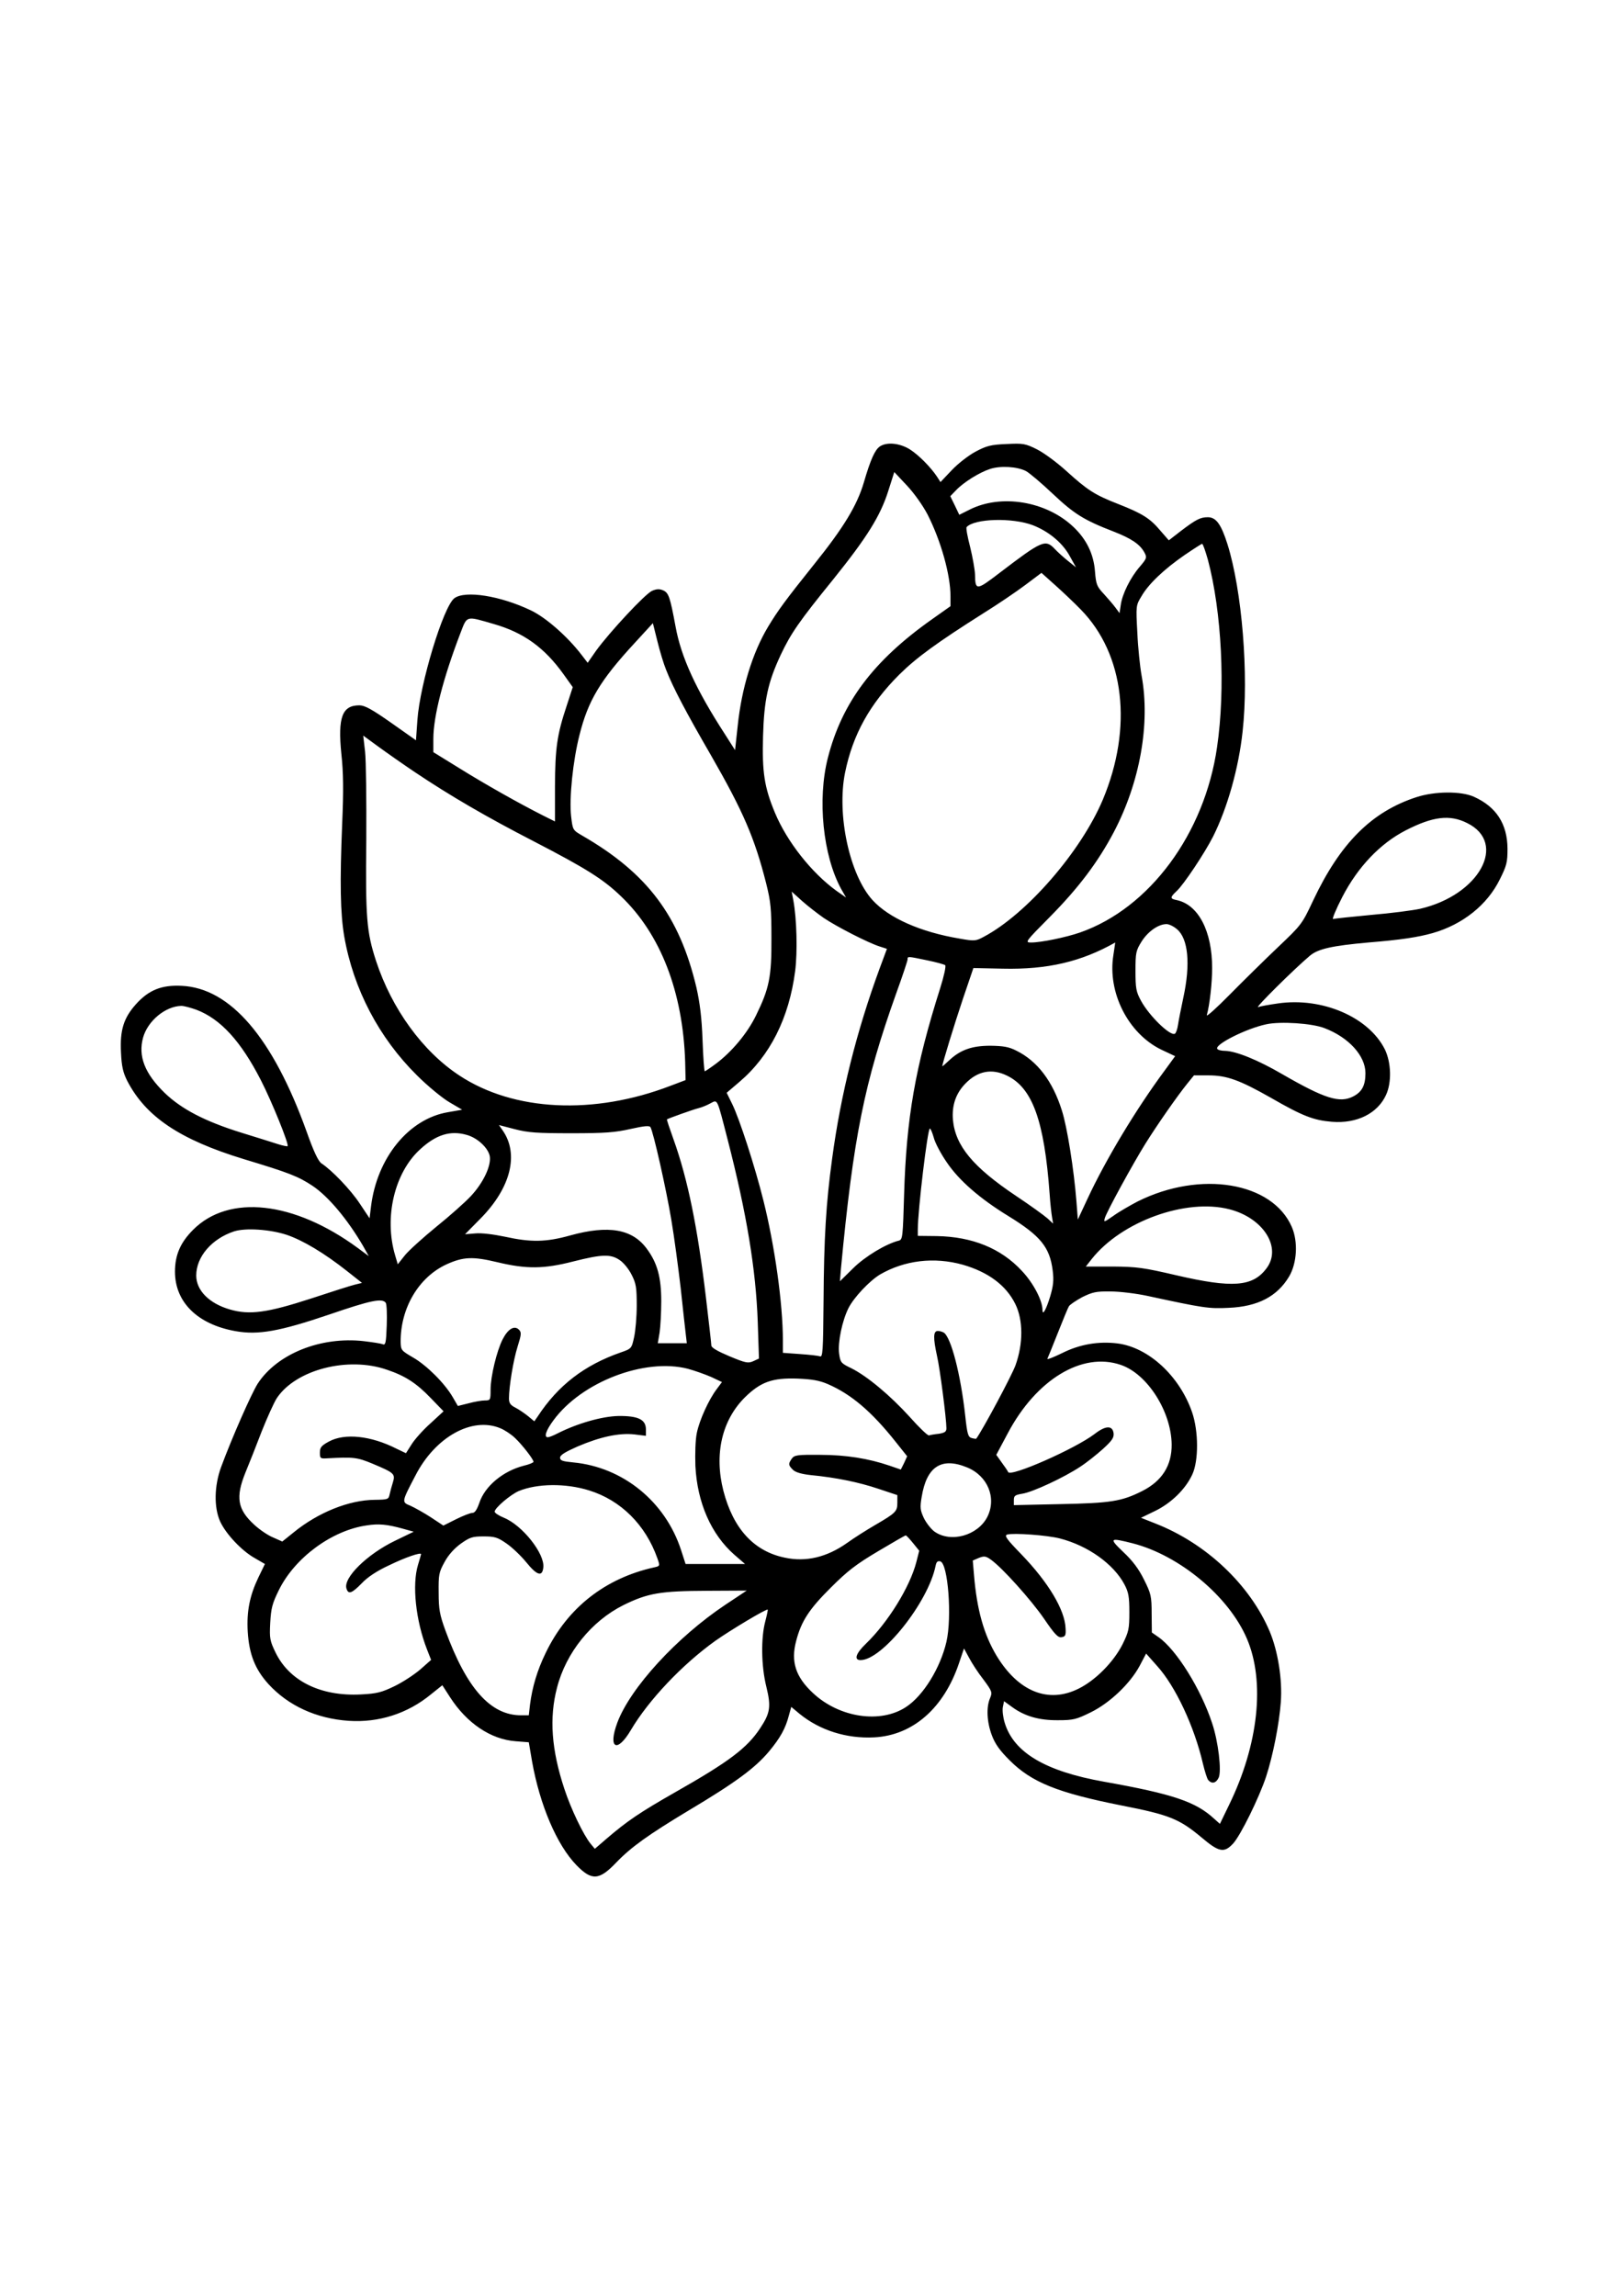 <?xml version="1.0" encoding="UTF-8" standalone="yes"?>
<svg version="1.0" xmlns="http://www.w3.org/2000/svg" width="794" height="1123" viewBox="0 0 794 1123" preserveAspectRatio="xMidYMid meet">
  <g transform="translate(0,1123) scale(0.1,-0.1)" fill="#000000" stroke="none">
    <path d="M4304 9046 c-24 -17 -45 -63 -78 -176 -33 -112 -99 -221 -243 -400
-140 -175 -178 -227 -225 -305 -77 -128 -130 -302 -149 -485 l-13 -119 -49 77
c-142 219 -215 378 -242 527 -27 146 -34 165 -60 177 -18 8 -32 8 -55 -2 -33
-14 -208 -202 -274 -293 l-41 -59 -30 39 c-69 90 -174 182 -247 217 -150 72
-322 99 -375 60 -54 -40 -169 -420 -181 -596 l-7 -99 -122 86 c-94 66 -129 85
-155 85 -84 0 -106 -58 -88 -238 10 -91 11 -181 4 -340 -12 -293 -9 -439 10
-552 45 -258 170 -496 356 -680 52 -52 124 -111 158 -131 l63 -37 -69 -12
c-192 -32 -348 -223 -377 -462 l-7 -57 -48 72 c-45 68 -136 163 -188 197 -15
11 -37 56 -72 155 -165 459 -373 702 -611 713 -98 5 -161 -20 -224 -90 -60
-67 -79 -127 -73 -237 3 -67 10 -97 30 -137 91 -176 257 -288 572 -384 222
-67 265 -84 336 -131 77 -52 170 -163 246 -293 l28 -50 -54 40 c-312 229 -630
264 -805 89 -62 -62 -89 -123 -89 -205 0 -149 110 -258 296 -291 111 -20 216
-1 458 81 204 70 259 81 277 58 5 -7 7 -57 5 -111 -3 -86 -6 -98 -20 -92 -10
4 -51 10 -92 15 -211 24 -425 -62 -520 -209 -31 -50 -124 -260 -178 -406 -34
-92 -36 -198 -5 -267 28 -61 105 -143 169 -179 l50 -29 -32 -66 c-42 -88 -58
-165 -52 -266 7 -110 36 -183 101 -255 97 -106 234 -169 392 -180 147 -10 289
35 404 130 l55 44 38 -59 c82 -127 199 -206 321 -215 l64 -5 16 -94 c38 -213
121 -408 217 -507 75 -77 111 -75 195 13 72 75 157 136 355 255 228 136 324
207 392 288 55 66 81 113 97 175 l12 43 42 -35 c99 -80 229 -121 364 -114 189
10 341 143 415 364 l24 71 25 -46 c13 -25 44 -73 70 -106 43 -58 44 -63 33
-90 -20 -45 -16 -118 8 -182 16 -43 38 -74 87 -123 108 -108 235 -159 547
-221 235 -46 283 -65 395 -159 83 -70 108 -74 151 -28 36 38 128 225 162 328
33 101 64 256 72 365 8 110 -14 248 -54 344 -97 230 -312 433 -562 530 l-68
27 68 33 c79 38 150 107 183 179 31 67 31 210 -1 304 -61 177 -213 318 -366
337 -92 11 -183 -4 -269 -47 -43 -21 -76 -34 -73 -28 3 6 26 63 51 126 25 63
49 122 54 130 4 8 34 28 65 45 51 25 68 29 139 28 45 0 127 -10 182 -22 273
-59 299 -63 396 -58 143 6 238 56 296 154 38 65 44 169 13 241 -95 220 -447
279 -755 125 -38 -20 -92 -51 -118 -70 -46 -32 -48 -33 -42 -11 9 31 137 265
198 363 58 93 155 232 204 293 l34 42 70 0 c90 0 152 -22 307 -110 156 -90
210 -110 298 -117 122 -10 224 41 265 132 28 61 25 158 -6 222 -79 158 -306
256 -522 225 -43 -6 -87 -14 -98 -18 -19 -7 178 188 253 251 40 34 109 49 287
65 160 13 243 26 314 46 147 42 267 138 328 262 34 68 38 84 38 151 -1 121
-55 205 -165 254 -62 28 -191 27 -280 -2 -219 -71 -373 -224 -506 -506 -54
-115 -57 -119 -172 -228 -64 -61 -170 -165 -235 -231 -66 -67 -116 -112 -113
-101 14 50 26 157 26 230 0 180 -67 309 -172 332 -35 7 -35 13 -2 44 35 32
138 187 179 268 70 140 125 335 144 513 31 279 -3 690 -74 916 -31 98 -56 132
-96 132 -37 0 -58 -11 -133 -68 l-58 -45 -41 47 c-50 60 -88 84 -205 130 -118
46 -151 68 -254 161 -46 42 -111 90 -145 107 -58 29 -68 30 -150 26 -76 -3
-97 -9 -150 -37 -34 -18 -87 -59 -117 -91 l-55 -58 -16 25 c-31 47 -90 107
-134 135 -50 31 -113 37 -147 14z m715 -120 c17 -9 76 -59 131 -111 105 -99
153 -129 298 -185 87 -34 129 -62 151 -103 13 -24 11 -29 -23 -69 -46 -53 -86
-134 -93 -187 l-6 -40 -20 27 c-11 15 -37 45 -57 67 -34 36 -38 47 -43 108 -6
87 -42 160 -107 221 -133 125 -353 161 -507 83 l-50 -25 -22 46 -22 45 28 29
c37 39 114 87 166 104 51 17 133 12 176 -10z m-481 -213 c65 -128 112 -294
112 -400 l0 -48 -89 -63 c-288 -203 -442 -408 -511 -679 -52 -203 -24 -478 65
-641 l24 -42 -46 32 c-122 88 -243 241 -302 383 -52 125 -63 198 -58 375 5
177 24 263 86 396 50 106 90 164 258 371 164 204 230 309 269 433 l29 91 61
-65 c36 -38 79 -99 102 -143z m515 -52 c79 -31 146 -87 181 -152 l30 -54 -40
32 c-21 17 -50 43 -63 57 -47 50 -62 43 -272 -117 -112 -86 -118 -86 -119 -7
-1 25 -12 86 -24 135 -13 50 -21 93 -17 97 39 42 224 47 324 9z m856 -168 c68
-255 87 -632 45 -918 -61 -423 -330 -787 -670 -906 -69 -24 -191 -49 -239 -49
-32 0 -31 2 94 128 138 140 233 266 310 412 128 244 179 530 136 765 -8 44
-18 139 -21 212 -7 129 -7 132 20 176 34 60 111 133 211 202 44 30 83 55 86
55 4 0 16 -35 28 -77z m-622 -244 c215 -219 256 -578 108 -931 -107 -253 -371
-558 -582 -670 -39 -21 -45 -22 -118 -9 -192 32 -347 101 -427 189 -112 124
-175 417 -134 622 38 187 121 336 265 480 85 84 185 157 416 303 66 41 156
102 200 135 l80 60 67 -60 c37 -33 93 -86 125 -119z m-2872 -71 c147 -42 249
-116 342 -246 l45 -63 -30 -92 c-47 -141 -56 -206 -57 -393 l0 -172 -60 30
c-113 57 -280 151 -407 230 l-128 79 0 65 c0 109 47 294 132 516 34 88 25 86
163 46z m844 -225 c34 -87 98 -208 219 -417 158 -275 214 -405 270 -626 23
-92 26 -125 26 -270 1 -189 -11 -245 -75 -376 -43 -89 -121 -181 -198 -238
-27 -20 -51 -36 -53 -36 -3 0 -8 69 -11 153 -4 110 -13 181 -30 257 -83 350
-240 559 -559 743 -46 27 -46 27 -54 94 -10 89 9 273 41 398 42 168 101 267
270 450 l89 97 22 -88 c12 -49 31 -112 43 -141z m-1229 -500 c173 -116 352
-220 581 -338 257 -133 341 -186 427 -269 194 -185 303 -468 314 -810 l2 -89
-74 -28 c-375 -144 -766 -125 -1032 50 -180 118 -331 326 -408 560 -47 144
-52 211 -48 595 1 193 -1 386 -6 430 l-9 78 74 -54 c41 -30 121 -86 179 -125z
m5148 -249 c198 -98 59 -352 -230 -419 -36 -8 -144 -22 -239 -30 -96 -9 -180
-18 -187 -20 -7 -3 13 46 45 108 76 147 185 261 309 325 134 69 217 79 302 36z
m-3148 -464 c62 -42 216 -121 272 -139 l37 -12 -36 -97 c-112 -305 -190 -615
-232 -929 -30 -219 -40 -386 -42 -696 -2 -249 -4 -277 -18 -271 -9 3 -53 8
-98 11 l-83 6 0 61 c0 180 -40 463 -95 683 -42 169 -118 402 -153 473 l-27 55
61 52 c151 128 244 313 274 543 12 94 8 256 -9 347 l-8 42 51 -46 c28 -25 76
-62 106 -83z m1728 -55 c55 -46 67 -170 31 -335 -11 -52 -23 -112 -26 -133 -3
-21 -10 -40 -15 -43 -22 -14 -126 87 -166 161 -24 44 -27 61 -27 146 0 89 2
99 30 144 31 49 82 85 122 85 12 0 35 -11 51 -25z m-311 -126 c-30 -183 72
-384 234 -463 l68 -32 -51 -70 c-140 -189 -288 -435 -377 -626 l-48 -103 -7
90 c-12 153 -45 362 -71 443 -45 144 -121 243 -223 293 -37 19 -64 23 -127 24
-90 0 -147 -20 -202 -72 -18 -17 -33 -30 -33 -28 0 13 60 208 101 330 l51 150
144 -3 c218 -5 384 34 550 128 0 0 -4 -28 -9 -61z m-912 -26 c44 -9 84 -20 89
-24 5 -4 -6 -54 -24 -111 -123 -388 -166 -637 -177 -1012 -6 -203 -7 -219 -25
-224 -64 -16 -165 -77 -224 -135 l-65 -64 5 61 c61 645 114 908 270 1346 31
85 56 161 56 167 0 16 -1 16 95 -4z m-3574 -242 c118 -45 217 -153 315 -344
53 -103 139 -315 131 -323 -2 -2 -23 2 -48 10 -24 8 -105 33 -179 56 -177 55
-292 115 -374 194 -98 95 -131 180 -106 271 23 82 109 153 187 155 13 0 46 -9
74 -19z m5519 -90 c118 -45 200 -135 200 -220 0 -60 -17 -92 -60 -114 -66 -34
-139 -11 -347 109 -120 70 -227 113 -280 114 -17 0 -35 4 -38 10 -13 21 141
99 240 120 69 15 224 5 285 -19z m-1554 -232 c125 -60 183 -221 209 -579 3
-47 9 -98 12 -115 l5 -30 -28 26 c-16 14 -85 64 -154 110 -209 140 -296 244
-308 371 -6 71 14 130 61 178 60 62 129 75 203 39z m-1366 -314 c93 -361 138
-635 147 -890 l6 -180 -28 -13 c-25 -11 -37 -9 -116 24 -59 25 -89 42 -89 53
0 8 -12 112 -26 231 -41 345 -89 582 -159 777 -19 53 -34 97 -32 98 10 6 128
48 152 54 17 4 44 15 60 24 37 19 31 31 85 -178z m-765 32 c166 0 215 4 290
21 67 15 92 17 97 9 14 -22 77 -302 102 -452 14 -82 34 -233 46 -335 11 -102
22 -204 25 -227 l5 -43 -71 0 -71 0 9 53 c4 28 8 97 8 152 0 117 -19 187 -70
256 -71 98 -188 118 -376 66 -118 -33 -192 -34 -319 -6 -58 12 -115 19 -145
16 l-50 -4 76 77 c148 150 189 315 108 431 l-18 26 77 -20 c65 -17 109 -20
277 -20z m1773 -21 c6 -25 35 -80 65 -123 59 -87 161 -176 300 -261 158 -97
203 -153 217 -267 6 -47 3 -74 -12 -125 -20 -66 -38 -98 -38 -67 0 46 -45 132
-101 191 -102 110 -242 167 -416 170 l-93 1 0 30 c0 95 48 495 59 495 4 0 12
-20 19 -44z m-2285 13 c52 -14 105 -63 113 -104 8 -46 -31 -130 -93 -196 -26
-28 -102 -96 -168 -149 -66 -54 -136 -117 -155 -141 l-34 -43 -13 44 c-55 186
-3 404 122 518 78 72 148 94 228 71z m3732 -364 c167 -43 258 -189 180 -290
-67 -89 -167 -96 -439 -33 -163 38 -194 42 -312 43 l-132 0 29 37 c146 184
461 298 674 243z m-4612 -125 c79 -27 183 -89 292 -175 l76 -60 -33 -8 c-18
-4 -115 -35 -215 -68 -215 -70 -302 -82 -398 -54 -101 29 -165 93 -165 166 0
92 76 180 185 216 56 18 176 10 258 -17z m1628 -123 c19 -12 45 -44 59 -72 22
-43 25 -63 25 -150 0 -55 -6 -125 -13 -156 -12 -55 -13 -56 -65 -74 -178 -62
-307 -161 -407 -314 l-16 -23 -29 24 c-17 14 -45 33 -62 42 -26 13 -33 23 -33
46 0 57 21 186 42 253 19 61 20 70 6 84 -22 21 -53 3 -79 -48 -29 -57 -59
-182 -59 -246 0 -51 -1 -53 -28 -53 -15 0 -51 -6 -80 -14 l-52 -13 -25 43
c-40 69 -128 156 -194 194 -58 34 -60 36 -61 76 -1 166 88 317 225 380 82 37
128 39 249 10 142 -34 227 -33 371 4 139 35 182 37 226 7z m1679 -23 c125 -36
212 -101 257 -192 39 -79 39 -194 1 -300 -19 -52 -159 -313 -192 -359 -1 -1
-11 0 -22 3 -18 5 -22 18 -32 110 -22 200 -69 383 -105 406 -7 4 -20 8 -29 8
-23 0 -23 -35 -4 -122 14 -59 46 -308 46 -354 0 -17 -8 -22 -37 -27 -21 -2
-43 -6 -48 -8 -6 -2 -48 38 -94 90 -95 105 -210 201 -287 239 -50 24 -53 28
-59 72 -7 54 15 160 46 222 27 53 103 133 154 164 121 70 265 87 405 48z m773
-490 c130 -44 247 -228 249 -389 1 -103 -47 -179 -144 -228 -101 -51 -155 -59
-400 -64 l-228 -5 0 25 c0 21 6 25 42 31 51 8 205 80 283 132 31 20 81 60 111
87 44 40 54 55 52 76 -5 40 -39 39 -93 -3 -96 -73 -414 -213 -423 -186 -2 5
-16 26 -31 46 l-27 38 56 105 c139 263 364 400 553 335z m-3589 -24 c89 -30
144 -66 213 -138 l63 -65 -64 -59 c-36 -32 -77 -78 -92 -102 l-28 -44 -46 22
c-126 64 -254 77 -331 35 -37 -20 -44 -29 -44 -54 0 -28 2 -30 35 -28 130 7
147 5 222 -26 107 -45 113 -50 100 -92 -6 -19 -13 -45 -16 -59 -5 -24 -9 -25
-73 -26 -126 -1 -277 -62 -396 -159 l-56 -45 -45 20 c-25 10 -66 38 -92 62
-83 76 -92 135 -43 256 18 43 53 132 79 200 27 68 60 141 74 163 93 140 349
206 540 139z m1471 5 c33 -9 84 -27 114 -40 l53 -25 -26 -35 c-38 -50 -84
-150 -97 -214 -7 -33 -9 -100 -7 -161 9 -180 77 -335 191 -435 l52 -45 -146 0
-145 0 -22 68 c-77 237 -284 406 -528 429 -52 5 -64 9 -64 23 0 13 25 28 86
55 110 47 202 67 277 59 l57 -7 0 31 c0 49 -38 67 -135 66 -81 -2 -200 -36
-297 -85 -21 -11 -42 -19 -48 -19 -20 0 -9 33 27 82 138 189 447 307 658 253z
m685 -75 c115 -50 215 -135 333 -284 l55 -69 -15 -33 -16 -32 -55 19 c-103 35
-213 53 -340 53 -111 1 -125 -1 -138 -18 -18 -26 -18 -32 5 -55 12 -12 41 -21
87 -26 124 -12 236 -35 331 -67 l93 -31 0 -37 c0 -43 -7 -50 -110 -110 -41
-24 -103 -63 -136 -87 -99 -70 -201 -94 -304 -72 -152 31 -253 142 -301 327
-46 180 -7 347 107 459 76 74 133 94 254 90 73 -3 108 -9 150 -27z m-1602
-216 c20 -8 52 -29 71 -47 36 -34 91 -105 91 -117 0 -4 -21 -13 -47 -19 -102
-26 -191 -100 -218 -182 -12 -34 -22 -49 -34 -49 -10 0 -46 -14 -80 -31 l-62
-31 -62 41 c-34 22 -79 47 -99 56 -44 18 -44 17 25 149 97 188 277 288 415
230z m2282 -191 c102 -41 147 -150 100 -243 -47 -91 -179 -128 -259 -71 -16
12 -39 41 -51 65 -18 39 -20 51 -11 104 24 148 96 196 221 145z m-1848 -113
c155 -48 276 -168 334 -332 13 -37 13 -38 -14 -44 -241 -53 -426 -198 -532
-418 -42 -86 -66 -168 -77 -253 l-6 -53 -38 0 c-149 0 -266 131 -370 415 -28
77 -33 104 -33 185 -1 88 1 99 29 150 19 35 48 67 80 90 44 31 56 35 111 35
53 0 68 -4 111 -34 28 -19 72 -61 98 -93 52 -64 78 -72 83 -25 8 67 -102 206
-192 243 -25 10 -46 24 -46 30 0 18 78 84 118 101 90 37 229 39 344 3z m-912
-187 l54 -15 -91 -44 c-137 -66 -255 -182 -238 -234 9 -30 26 -24 74 25 28 30
74 61 135 89 78 38 156 65 156 54 0 -2 -7 -25 -15 -52 -30 -98 -11 -273 44
-414 l20 -51 -52 -46 c-29 -25 -85 -62 -126 -82 -64 -31 -87 -37 -166 -41
-195 -10 -348 65 -416 203 -29 60 -31 70 -27 148 4 71 10 94 42 159 78 159
260 293 431 317 58 9 99 5 175 -16z m3215 -48 c137 -35 263 -125 316 -225 20
-38 24 -60 24 -135 0 -83 -3 -96 -34 -159 -44 -86 -131 -174 -213 -215 -149
-75 -296 -16 -403 161 -62 104 -96 225 -110 394 l-6 71 30 13 c26 10 34 9 59
-9 55 -39 197 -197 260 -289 51 -75 68 -93 85 -90 19 3 22 9 20 43 -3 90 -84
225 -216 362 -72 74 -85 92 -70 97 31 9 196 -3 258 -19z m-718 -23 l30 -37
-14 -55 c-31 -121 -138 -295 -247 -400 -49 -47 -60 -80 -26 -80 106 0 331 283
367 461 4 20 10 25 23 22 38 -10 58 -273 30 -394 -30 -128 -113 -263 -197
-318 -125 -83 -327 -53 -456 68 -85 79 -109 154 -82 255 25 96 63 155 170 261
82 82 124 114 230 177 72 43 133 78 136 78 3 0 19 -17 36 -38z m1075 -1 c229
-59 470 -260 558 -466 90 -210 57 -518 -87 -813 l-45 -93 -27 24 c-90 84 -202
122 -539 182 -288 51 -443 143 -487 289 -8 26 -12 60 -9 76 l6 29 40 -29 c62
-45 132 -65 225 -64 74 0 89 4 160 39 93 46 192 140 239 228 l31 59 54 -61
c89 -98 182 -296 224 -478 9 -37 20 -73 26 -80 18 -20 38 -15 51 12 15 33 -2
177 -32 266 -55 168 -175 360 -262 421 l-33 23 -1 92 c0 85 -3 98 -37 166 -25
51 -55 92 -101 135 -72 69 -69 72 46 43z m-1993 -300 c-237 -158 -465 -406
-529 -577 -47 -127 -1 -151 67 -35 86 145 249 318 412 435 72 51 252 159 257
153 1 -1 -4 -27 -12 -57 -22 -82 -20 -220 5 -320 24 -98 19 -129 -30 -203 -64
-97 -151 -163 -417 -314 -172 -98 -235 -141 -334 -226 l-58 -50 -20 24 c-35
42 -97 171 -129 269 -63 190 -75 347 -36 495 44 172 169 326 325 404 120 59
181 69 409 70 l194 1 -104 -69z"/>
  </g>
</svg>